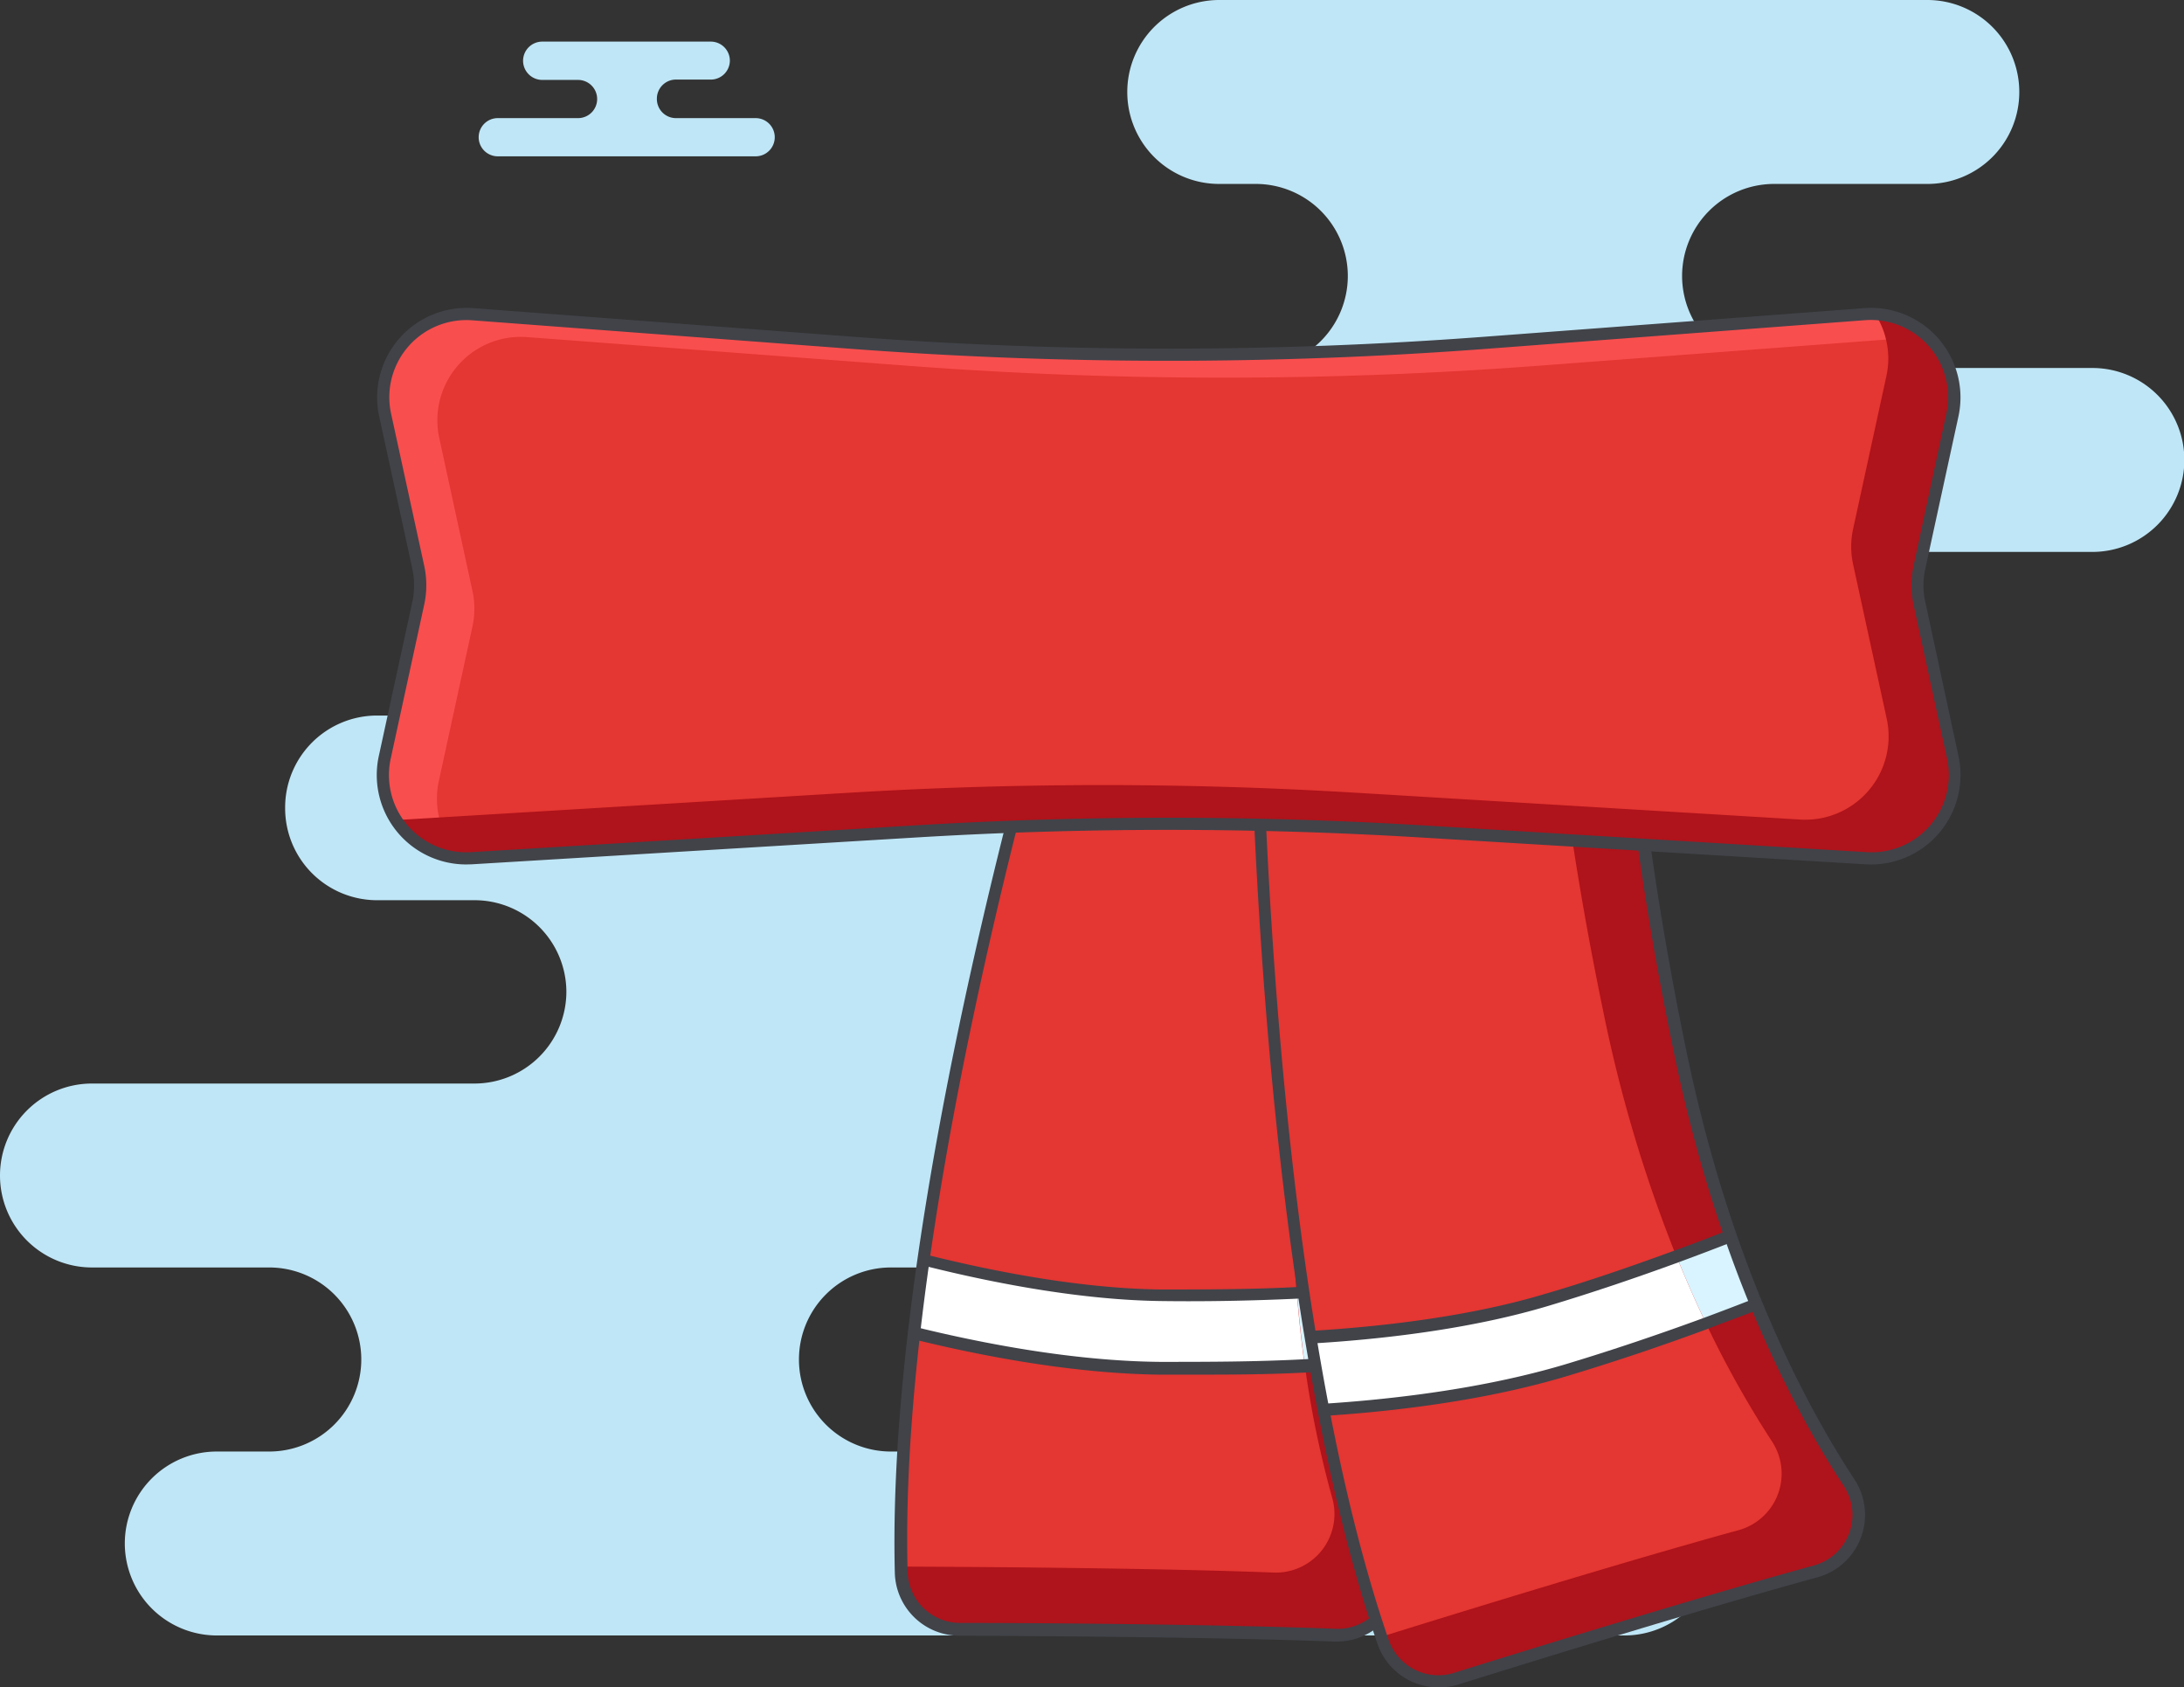 <svg xmlns="http://www.w3.org/2000/svg" xmlns:xlink="http://www.w3.org/1999/xlink" viewBox="0 0 179.54 138.71"><rect x="0" y="0" width="179.54" height="138.71" fill="#333333" stroke="none"/><defs><style>.cls-1{fill:none;}.cls-2{fill:#bfe6f6;}.cls-3{fill:#e43632;}.cls-4{clip-path:url(#clip-path);}.cls-5{fill:#fff;}.cls-6{fill:#af131b;}.cls-7{fill:#d9f4ff;}.cls-8{fill:#414349;}.cls-9{clip-path:url(#clip-path-2);}.cls-10{fill:#f94e4e;}</style><clipPath id="clip-path"><path class="cls-1" d="M90.13,43c-4.35,14-16.8,56.85-16.07,86.25A4.83,4.83,0,0,0,78.87,134c7.24,0,21.46.12,30.83.48a4.82,4.82,0,0,0,4.83-6.13c-2-7.18-4.4-20.09-2.6-37.82,2-19.24,5.2-32.15,7.09-38.48a4.83,4.83,0,0,0-3.18-6L96.2,39.83A4.82,4.82,0,0,0,90.13,43Z"></path></clipPath><clipPath id="clip-path-2"><path class="cls-1" d="M103.05,47.85c.07,14.67,1.09,59.27,10.63,87.09a4.83,4.83,0,0,0,6,3c6.9-2.15,20.49-6.33,29.54-8.81a4.82,4.82,0,0,0,2.76-7.3c-4.1-6.24-10.24-17.84-13.86-35.29-3.92-18.93-4.72-32.23-4.82-38.82A4.82,4.82,0,0,0,128.48,43h-20.6A4.83,4.83,0,0,0,103.05,47.85Z"></path></clipPath></defs><g id="Layer_2" data-name="Layer 2"><g id="Layer_2-2" data-name="Layer 2"><path class="cls-2" d="M138.28,22.68h0a7.57,7.57,0,0,1,7.56-7.56h12.64A7.55,7.55,0,0,0,166,7.56h0A7.56,7.56,0,0,0,158.48,0H100.23a7.56,7.56,0,0,0-7.56,7.56h0a7.55,7.55,0,0,0,7.56,7.56h3a7.57,7.57,0,0,1,7.57,7.56h0a7.57,7.57,0,0,1-7.57,7.57H86.74a7.55,7.55,0,0,0-7.56,7.56h0a7.56,7.56,0,0,0,7.56,7.56h22.55a7.56,7.56,0,0,1,7.56,7.56h0a7.55,7.55,0,0,0,7.56,7.56h3.48a7.55,7.55,0,0,0,7.56-7.56h0A7.56,7.56,0,0,1,143,45.37H172a7.57,7.57,0,0,0,7.57-7.56h0A7.56,7.56,0,0,0,172,30.25H145.84A7.57,7.57,0,0,1,138.28,22.68Z"></path><path class="cls-2" d="M29.7,111.75h0a7.57,7.57,0,0,0-7.56-7.56H7.56A7.56,7.56,0,0,1,0,96.63H0a7.56,7.56,0,0,1,7.56-7.56H39a7.56,7.56,0,0,0,7.56-7.56h0A7.55,7.55,0,0,0,39,74H31a7.56,7.56,0,0,1-7.56-7.56h0A7.56,7.56,0,0,1,31,58.82h85.25a7.57,7.57,0,0,1,7.56,7.57h0A7.57,7.57,0,0,1,116.29,74H89.59A7.56,7.56,0,0,0,82,81.51h0a7.57,7.57,0,0,0,7.57,7.56h3.26a7.56,7.56,0,0,1,7.56,7.56h0a7.56,7.56,0,0,1-7.56,7.56H73.24a7.56,7.56,0,0,0-7.56,7.56h0a7.56,7.56,0,0,0,7.56,7.57h60.3a7.55,7.55,0,0,1,7.56,7.56h0a7.56,7.56,0,0,1-7.56,7.56H17.82a7.57,7.57,0,0,1-7.56-7.56h0a7.56,7.56,0,0,1,7.56-7.56h4.32A7.57,7.57,0,0,0,29.7,111.75Z"></path><path class="cls-2" d="M54,8.11h0a1.57,1.57,0,0,1,1.57-1.57h2.94A1.57,1.57,0,0,0,60,5h0a1.57,1.57,0,0,0-1.57-1.58H44.58A1.58,1.58,0,0,0,43,5h0a1.58,1.58,0,0,0,1.58,1.57h2.94a1.57,1.57,0,0,1,1.57,1.57h0a1.57,1.57,0,0,1-1.57,1.57h-6.6a1.57,1.57,0,0,0-1.57,1.57h0a1.57,1.57,0,0,0,1.57,1.57h21.2a1.57,1.57,0,0,0,1.57-1.57h0a1.57,1.57,0,0,0-1.57-1.57H55.53A1.57,1.57,0,0,1,54,8.11Z"></path><path class="cls-3" d="M90.13,43c-4.35,14-16.8,56.85-16.07,86.25A4.83,4.83,0,0,0,78.87,134c7.24,0,21.46.12,30.83.48a4.82,4.82,0,0,0,4.83-6.13c-2-7.18-4.4-20.09-2.6-37.82,2-19.24,5.2-32.15,7.09-38.48a4.83,4.83,0,0,0-3.18-6L96.2,39.83A4.82,4.82,0,0,0,90.13,43Z"></path><g class="cls-4"><path class="cls-5" d="M95.37,106.52c-12.72-.17-27.54-5.25-27.68-5.3a3,3,0,0,0-2,5.67c.12,0,.73.25,1.72.56,4.45,1.41,16.65,4.92,27.85,5.07,4.39.06,8.46,0,12-.22-.26-1.85-.48-3.85-.65-6C103.28,106.48,99.44,106.57,95.37,106.52Z"></path><path class="cls-5" d="M119.26,111.36a3,3,0,0,0-.74-6s-2.77.33-7.08.63c.06,2.11.18,4.11.34,6C116.21,111.73,119,111.39,119.26,111.36Z"></path><path class="cls-6" d="M112,90.51c2-19.23,5.2-32.15,7.09-38.47a4.84,4.84,0,0,0-3.18-6l-1.76-.55a4.68,4.68,0,0,1-.18,1.38c-1.88,6.32-5.13,19.24-7.08,38.48a115.8,115.8,0,0,0-.3,21c1.76-.08,3.38-.17,4.82-.28A119.91,119.91,0,0,1,112,90.51Z"></path><path class="cls-6" d="M111.78,112c-1.36.1-2.87.19-4.51.26a82.26,82.26,0,0,0,2.25,10.88,4.82,4.82,0,0,1-4.83,6.13c-9.26-.36-23.22-.46-30.53-.49v.45A4.84,4.84,0,0,0,79,134c7.23,0,21.45.13,30.82.49a4.82,4.82,0,0,0,4.83-6.13A87.87,87.87,0,0,1,111.78,112Z"></path><path class="cls-7" d="M111.44,106c-1.44.11-3.06.2-4.82.28.17,2.13.39,4.13.65,6,1.64-.07,3.15-.16,4.51-.26C111.62,110.15,111.5,108.15,111.44,106Z"></path><path class="cls-8" d="M97.73,113H95.28c-11.19-.15-23.3-3.61-28-5.09-1-.3-1.54-.5-1.71-.56a3.5,3.5,0,0,1-.41-6.46,3.46,3.46,0,0,1,2.68-.16c.61.21,15,5.1,27.53,5.27,3.61,0,7.38,0,11.22-.2,1.75-.08,3.37-.17,4.81-.27,4.31-.31,7-.64,7-.64a3.5,3.5,0,1,1,.87,7s-2.86.36-7.51.68c-1.36.09-2.88.18-4.51.26C104.05,113,100.84,113,97.73,113Zm-31-11.48a2.56,2.56,0,0,0-1.09.25,2.46,2.46,0,0,0-1.26,1.44,2.5,2.5,0,0,0,1.54,3.18l1.7.56c4.65,1.46,16.65,4.89,27.71,5,3.85,0,7.87,0,12-.22,1.63-.07,3.14-.16,4.5-.26,4.61-.32,7.42-.67,7.44-.68a2.5,2.5,0,0,0,2.18-2.78h0a2.52,2.52,0,0,0-2.79-2.18s-2.72.34-7.1.64c-1.45.1-3.07.2-4.84.28-3.85.18-7.64.25-11.28.2-12.69-.17-27.22-5.12-27.83-5.33A2.73,2.73,0,0,0,66.7,101.55Z"></path></g><path class="cls-8" d="M109.9,134.94h-.22c-9.27-.35-23.28-.45-30.81-.48a5.31,5.31,0,0,1-5.31-5.2c-.73-29.72,12.13-73.65,16.1-86.41h0a5.32,5.32,0,0,1,6.69-3.49L116,45.55a5.34,5.34,0,0,1,3.5,6.6c-1.79,6-5.09,19-7.06,38.38-1.76,17.32.43,30,2.58,37.64a5.32,5.32,0,0,1-5.11,6.77ZM94.73,40.1a4.3,4.3,0,0,0-4.12,3h0c-4,12.72-16.78,56.52-16,86.08a4.32,4.32,0,0,0,4.32,4.23c7.53,0,21.55.13,30.84.48a4.25,4.25,0,0,0,3.57-1.64,4.3,4.3,0,0,0,.76-3.85c-2.17-7.69-4.39-20.53-2.62-38,2-19.47,5.3-32.52,7.11-38.57a4.35,4.35,0,0,0-2.85-5.36L96.05,40.3A4.59,4.59,0,0,0,94.73,40.1Z"></path><path class="cls-3" d="M103.05,47.85c.07,14.67,1.09,59.27,10.63,87.09a4.83,4.83,0,0,0,6,3c6.9-2.15,20.49-6.33,29.54-8.81a4.82,4.82,0,0,0,2.76-7.3c-4.1-6.24-10.24-17.84-13.86-35.29-3.92-18.93-4.72-32.23-4.82-38.82A4.82,4.82,0,0,0,128.48,43h-20.6A4.83,4.83,0,0,0,103.05,47.85Z"></path><g class="cls-9"><path class="cls-5" d="M127.16,106.86c-12.18,3.67-27.84,3.28-28,3.28a3,3,0,0,0-.17,6c.13,0,.77,0,1.81,0,4.66,0,17.36-.33,28.08-3.55,4.2-1.27,8.06-2.6,11.36-3.81-.8-1.69-1.62-3.53-2.42-5.51C134.69,104.44,131.06,105.69,127.16,106.86Z"></path><path class="cls-5" d="M151.4,104.29a3,3,0,0,0-2.5-5.46s-2.53,1.16-6.55,2.74c.69,2,1.4,3.86,2.12,5.62C148.61,105.56,151.2,104.38,151.4,104.29Z"></path><path class="cls-6" d="M138.24,86.58c-3.93-18.93-4.72-32.23-4.83-38.82A4.82,4.82,0,0,0,128.59,43h-1.85a4.81,4.81,0,0,1,.25,1.37c.1,6.59.89,19.89,4.82,38.82a116.33,116.33,0,0,0,6,20.09c1.66-.61,3.17-1.19,4.52-1.72A119.27,119.27,0,0,1,138.24,86.58Z"></path><path class="cls-6" d="M144.47,107.19c-1.26.5-2.68,1-4.22,1.61a82.94,82.94,0,0,0,5.42,9.69,4.82,4.82,0,0,1-2.76,7.3c-8.94,2.45-22.28,6.55-29.27,8.73,0,.14.1.28.14.42a4.83,4.83,0,0,0,6,3c6.91-2.15,20.5-6.33,29.55-8.81a4.82,4.82,0,0,0,2.76-7.3A87.05,87.05,0,0,1,144.47,107.19Z"></path><path class="cls-7" d="M142.35,101.57c-1.35.53-2.86,1.11-4.52,1.72.8,2,1.62,3.82,2.42,5.51,1.54-.57,3-1.11,4.22-1.61C143.75,105.43,143,103.57,142.35,101.57Z"></path><path class="cls-8" d="M100.81,116.66c-1,0-1.64,0-1.8,0a3.52,3.52,0,0,1-3.42-3.6,3.46,3.46,0,0,1,1.09-2.44,3.4,3.4,0,0,1,2.5-1c.16,0,15.82.36,27.84-3.26,3.44-1,7-2.23,10.64-3.56,1.65-.6,3.16-1.18,4.5-1.71,4.07-1.6,6.51-2.72,6.53-2.73a3.5,3.5,0,0,1,4.64,1.73h0a3.5,3.5,0,0,1-1.72,4.64c-.11,0-2.73,1.24-7,2.9-1.27.51-2.69,1-4.23,1.61-3.86,1.43-7.69,2.71-11.4,3.83C118.32,116.31,105.73,116.66,100.81,116.66Zm-1.73-6a2.5,2.5,0,0,0-.06,5c.18,0,.8,0,1.79,0,4.87,0,17.35-.35,27.94-3.53,3.68-1.11,7.49-2.39,11.33-3.8,1.53-.57,2.95-1.11,4.21-1.61,4.2-1.65,6.79-2.83,6.9-2.88a2.5,2.5,0,0,0,1.23-3.32h0a2.5,2.5,0,0,0-3.31-1.23s-2.54,1.16-6.58,2.75c-1.35.53-2.87,1.11-4.53,1.72-3.63,1.33-7.23,2.54-10.69,3.58-12.17,3.66-27.51,3.32-28.15,3.3Z"></path></g><path class="cls-8" d="M118.23,138.71a5.31,5.31,0,0,1-5-3.61c-9.64-28.12-10.59-73.89-10.65-87.25h0a5.33,5.33,0,0,1,5.33-5.34h20.6a5.36,5.36,0,0,1,5.33,5.24c.1,6.27.85,19.65,4.81,38.73,3.53,17,9.45,28.51,13.79,35.12a5.32,5.32,0,0,1-3,8.05c-9,2.46-22.34,6.57-29.52,8.81A5.35,5.35,0,0,1,118.23,138.71Zm-10.35-95.2a4.34,4.34,0,0,0-4.33,4.34h0c.06,13.32,1,58.94,10.6,86.93a4.32,4.32,0,0,0,5.39,2.73c7.19-2.24,20.59-6.36,29.56-8.82a4.31,4.31,0,0,0,2.47-6.54c-4.38-6.69-10.36-18.26-13.93-35.46-4-19.17-4.73-32.61-4.83-38.92a4.35,4.35,0,0,0-4.33-4.26Z"></path><path class="cls-3" d="M153.44,70.55l-36.63-2.21a345.15,345.15,0,0,0-41.44,0L38.74,70.55a6.85,6.85,0,0,1-7.11-8.3l2.76-12.68a6.8,6.8,0,0,0,0-2.91L31.66,34.12a6.85,6.85,0,0,1,7.21-8.29l31.35,2.36a343.7,343.7,0,0,0,51.74,0l31.35-2.36a6.85,6.85,0,0,1,7.21,8.29l-2.73,12.54a6.8,6.8,0,0,0,0,2.91l2.76,12.68A6.86,6.86,0,0,1,153.44,70.55Z"></path><path class="cls-10" d="M36.08,64.18,38.84,51.5a6.85,6.85,0,0,0,0-2.92L36.11,36a6.86,6.86,0,0,1,7.21-8.29l31.35,2.36a343.83,343.83,0,0,0,51.75,0l31.34-2.36a7.51,7.51,0,0,1,.82,0,6.77,6.77,0,0,0-5.27-1.91L122,28.19a343.7,343.7,0,0,1-51.74,0L38.87,25.83a6.85,6.85,0,0,0-7.21,8.29l2.73,12.54a6.8,6.8,0,0,1,0,2.91L31.63,62.25A6.86,6.86,0,0,0,38,70.55,6.8,6.8,0,0,1,36.08,64.18Z"></path><path class="cls-6" d="M160.55,62.25l-2.76-12.68a6.8,6.8,0,0,1,0-2.91l2.73-12.54a6.86,6.86,0,0,0-6.36-8.3,6.77,6.77,0,0,1,.91,5.12l-2.73,12.54a6.8,6.8,0,0,0,0,2.91l2.76,12.68a6.85,6.85,0,0,1-7.11,8.3l-36.63-2.21a345.15,345.15,0,0,0-41.44,0L33.29,67.37h-.75a6.83,6.83,0,0,0,6.2,3.18l36.63-2.21a345.15,345.15,0,0,1,41.44,0l36.63,2.21A6.86,6.86,0,0,0,160.55,62.25Z"></path><path class="cls-8" d="M38.31,71.06a7.35,7.35,0,0,1-7.17-8.91L33.9,49.47a6.47,6.47,0,0,0,0-2.7L31.17,34.22a7.36,7.36,0,0,1,7.74-8.89l31.34,2.36a345.42,345.42,0,0,0,51.67,0l31.35-2.36A7.36,7.36,0,0,1,161,34.22l-2.73,12.55a6.15,6.15,0,0,0,0,2.7L161,62.15a7.36,7.36,0,0,1-7.63,8.9l-36.63-2.21a344.15,344.15,0,0,0-41.38,0L38.77,71.05Zm57.78-3.84c6.93,0,13.86.21,20.75.62l36.63,2.21a6.35,6.35,0,0,0,6.59-7.69L157.3,49.68a7.5,7.5,0,0,1,0-3.13L160,34a6.35,6.35,0,0,0-6.69-7.68L122,28.69a347.42,347.42,0,0,1-51.82,0L38.83,26.33A6.34,6.34,0,0,0,32.15,34l2.73,12.54a7.5,7.5,0,0,1,0,3.13L32.12,62.36a6.35,6.35,0,0,0,6.59,7.69l36.63-2.21C82.22,67.43,89.16,67.22,96.09,67.22Z"></path></g></g></svg>